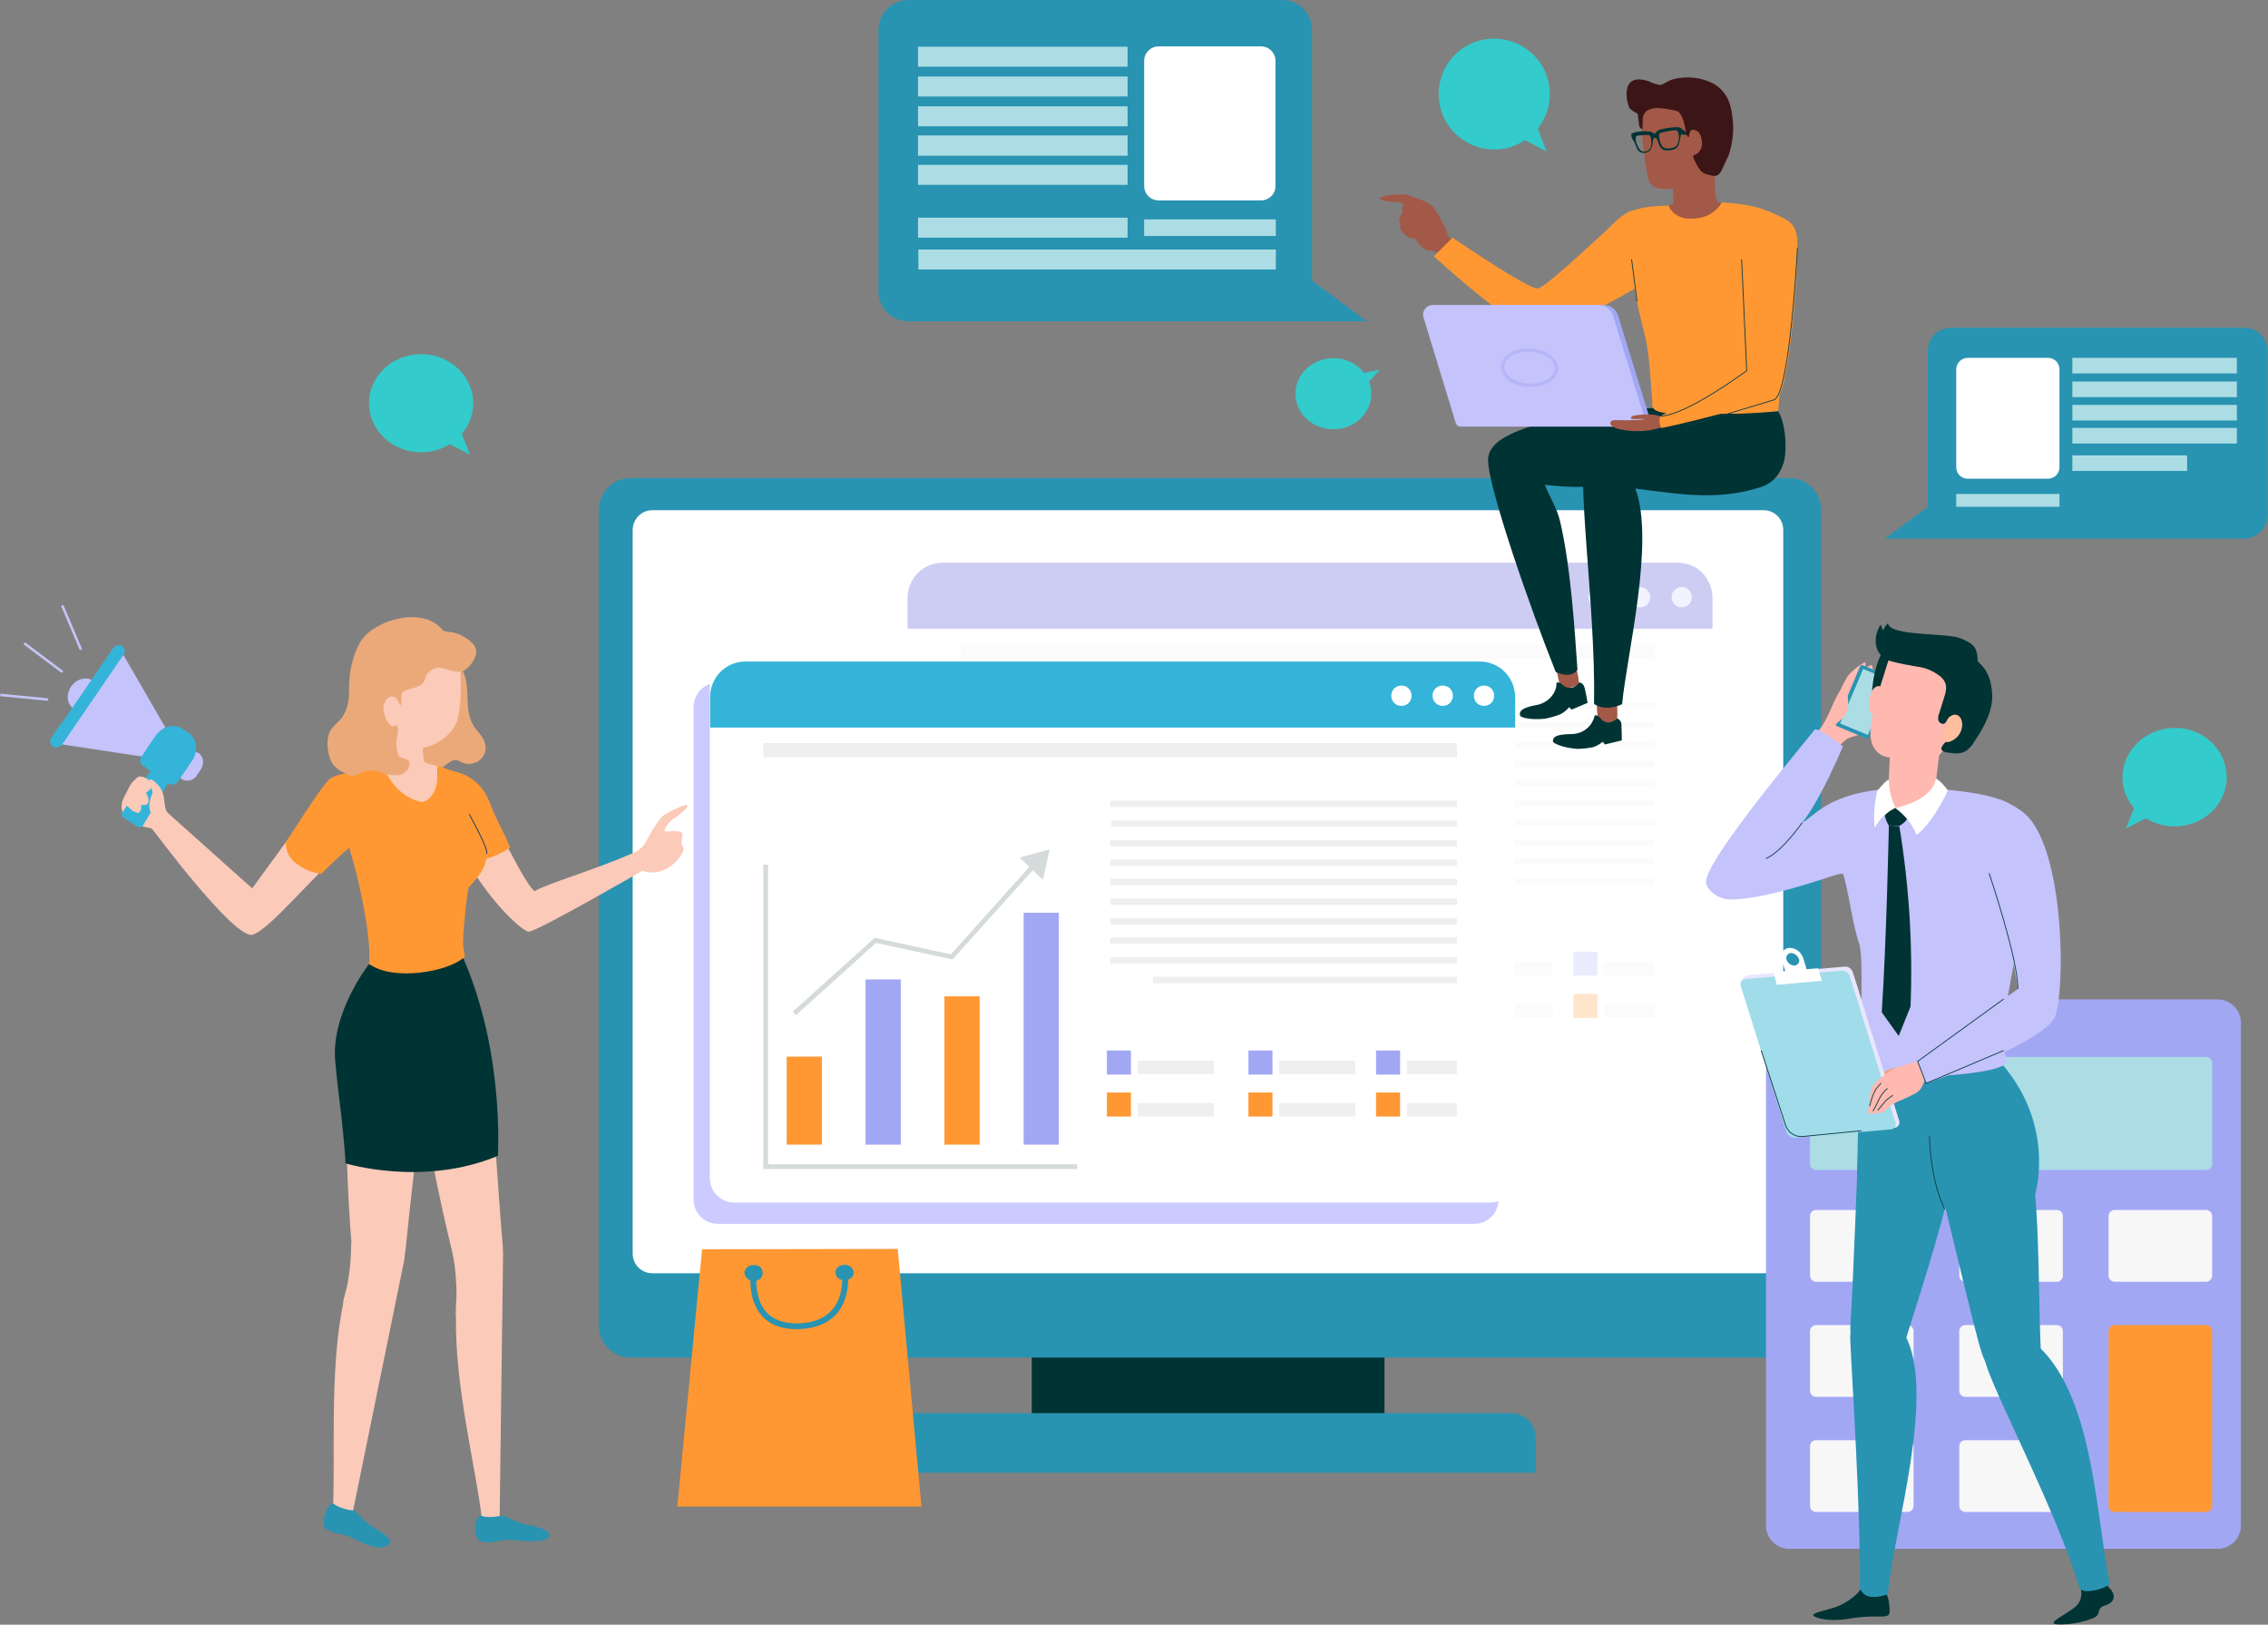 <?xml version="1.0" encoding="UTF-8"?>
<!-- Generator: Adobe Illustrator 27.5.0, SVG Export Plug-In . SVG Version: 6.00 Build 0)  -->
<svg xmlns:v="https://vecta.io/nano" xmlns="http://www.w3.org/2000/svg" xmlns:xlink="http://www.w3.org/1999/xlink" version="1.1" id="Layer_1" x="0px" y="0px" viewBox="0 0 670 479.9" style="enable-background:new 0 0 670 479.9;" xml:space="preserve">
<rect x="0" y="0" width="670" height="479.9" fill="#808080" stroke="none"/>
<style type="text/css">
	.st0{fill:#003333;}
	.st1{fill:#2993B2;}
	.st2{fill:#FFFFFF;}
	.st3{opacity:0.35;fill:#FFFFFF;enable-background:new    ;}
	.st4{opacity:0.25;}
	.st5{fill:#FF9833;}
	.st6{fill:#B1AFFD;}
	.st7{opacity:0.04;enable-background:new    ;}
	.st8{opacity:0.16;enable-background:new    ;}
	.st9{fill:#D5DBDA;}
	.st10{fill:#EFEFEF;}
	.st11{fill:#3939D3;}
	.st12{fill:#CFCFFF;}
	.st13{fill:#CBCBFF;enable-background:new    ;}
	.st14{fill:#A2A7F4;}
	.st15{fill:#34B4D9;}
	.st16{fill:#ACDDE5;}
	.st17{fill:#F7F7F7;}
	.st18{fill:#EBA979;}
	.st19{fill:#FBCAB9;}
	.st20{fill:#C4C3FC;}
	.st21{fill:none;stroke:#C4C4F7;stroke-width:0.75;stroke-linecap:round;stroke-linejoin:round;}
	.st22{fill:#A35947;}
	.st23{opacity:0.45;fill:none;stroke:#A4A4F7;stroke-miterlimit:10;enable-background:new    ;}
	.st24{fill:#3C1617;}
	.st25{fill:#FFB9B0;}
	.st26{fill:#F2A181;}
	.st27{fill:#E9E6FF;}
	.st28{fill:#A0DCEA;}
	.st29{fill:none;stroke:#113D47;stroke-width:0.25;stroke-miterlimit:10;}
	.st30{fill:#FFBE9D;}
	.st31{fill:#33CBCB;}
	.st32{fill:#33CBCB;enable-background:new    ;}
	.st33{fill:none;stroke:#14365B;stroke-width:0.25;stroke-miterlimit:10;}
</style>
<path class="st0" d="M304.8,391.8H409v28H304.8V391.8z"></path>
<path class="st1" d="M186.3,141.2h342.3c5.2,0,9.4,4.2,9.4,9.4v241  c0,5.2-4.2,9.4-9.4,9.4H186.3c-5.2,0-9.4-4.2-9.4-9.4v-241  C176.9,145.4,181.1,141.2,186.3,141.2z"></path>
<path class="st2" d="M192.7,150.7H521c3.2,0,5.8,2.6,5.8,5.8v213.8  c0,3.2-2.6,5.8-5.8,5.8H192.7c-3.2,0-5.8-2.6-5.8-5.8  V156.4C187,153.3,189.5,150.7,192.7,150.7z"></path>
<path class="st1" d="M267.3,417.4h179.1c4,0,7.3,3.3,7.3,7.3v10.3H260v-10.3  C260,420.7,263.3,417.4,267.3,417.4L267.3,417.4z"></path>
<path class="st3" d="M275.3,166.2h223.4c4,0,7.2,3.2,7.2,7.2v145.5  c0,4-3.2,7.2-7.2,7.2H275.3c-4,0-7.2-3.2-7.2-7.2v-145.5  C268.1,169.5,271.3,166.2,275.3,166.2z"></path>
<g class="st4">
	<path class="st5" d="M290.7,283h10.4v26h-10.4V283z"></path>
	<path class="st6" d="M314,260.2h10.4V309H314V260.2z"></path>
	<path class="st5" d="M337.4,265.2h10.4V309h-10.4V265.2z"></path>
	<path class="st6" d="M360.7,240.5h10.4V309h-10.4V240.5z"></path>
	<path class="st7" d="M314,260.2h4.8V309H314V260.2z M290.7,283H295.5v26h-4.8V283z"></path>
	<path class="st8" d="M360.7,240.5H365.5V309h-4.8V240.5z"></path>
	<path class="st7" d="M337.4,265.2h4.8V309h-4.8V265.2z"></path>
	<g>
		<path class="st9" d="M376.6,316.1h-92.7v-98.7h1.4v97.3h91.3v1.4H376.6z     M293.4,270.8L292.5,269.7l24.2-21.8l22.5,4.9L363.5,225.7l1.1,0.9    l-24.9,27.7l-22.6-4.9L293.4,270.8z"></path>
		<path class="st9" d="M366.4,230.7L359.5,224.1l8.9-2.4L366.4,230.7z"></path>
	</g>
	<path class="st6" d="M385.3,281.1h7.1v7.1h-7.1V281.1z"></path>
	<path class="st5" d="M385.3,293.6h7.1v7.1h-7.1V293.6z"></path>
	<path class="st10" d="M394.4,296.7H417v4h-22.5v-4H394.4z M394.4,284.2H417v4h-22.5v-4H394.4z   "></path>
	<path class="st6" d="M427.2,281.1h7.1v7.1h-7.1V281.1z"></path>
	<path class="st5" d="M427.2,293.6h7.1v7.1h-7.1V293.6z"></path>
	<path class="st10" d="M436.2,296.7h22.5v4h-22.5V296.7z M436.2,284.2h22.5v4h-22.5V284.2z"></path>
	<path class="st6" d="M464.8,281.1h7.1v7.1h-7.1V281.1z"></path>
	<path class="st5" d="M464.8,293.6h7.1v7.1h-7.1V293.6z"></path>
	<g>
		<path class="st10" d="M473.9,296.7h14.8v4h-14.8V296.7z M473.9,284.2h14.8v4    h-14.8V284.2z M386.7,213.2h102.1v1.9H386.7V213.2z M283.9,190.4    h204.9v4.2H283.9V190.4z"></path>
		<g>
			<path id="B" class="st10" d="M386.4,219h102.4v1.9H386.4V219z"></path>
		</g>
		<g>
			<path id="B_1_" class="st10" d="M386.4,207.4h102.4v1.9H386.4V207.4z"></path>
		</g>
		<g>
			<path id="B_2_" class="st10" d="M386.4,224.7h102.4v1.9H386.4V224.7z"></path>
		</g>
		<path class="st10" d="M386.4,230.5h102.4v1.9H386.4V230.5z"></path>
		<g>
			<path id="B_3_" class="st10" d="M386.4,236.3h102.4v1.9H386.4V236.3z"></path>
		</g>
		<g>
			<path id="B_4_" class="st10" d="M386.4,242h102.4v1.9H386.4V242z"></path>
		</g>
		<g>
			<path id="B_5_" class="st10" d="M386.4,247.8h102.4v1.9H386.4V247.8z"></path>
		</g>
		<g>
			<path id="B_6_" class="st10" d="M386.4,253.6h102.4V255.5H386.4V253.6z"></path>
		</g>
		<path class="st10" d="M398.9,259.4h89.8v1.9h-89.8v-1.9H398.9z"></path>
	</g>
	<path class="st11" d="M495.5,166.2h-217c-5.8,0-10.4,4.7-10.4,10.4v9.1h237.8   v-9.1c0-2.8-1.1-5.4-3-7.4S498.2,166.2,495.5,166.2L495.5,166.2z"></path>
	<g>
		<path class="st12" d="M475.3,176.4c0,1.7-1.3,3-3,3s-3-1.3-3-3s1.3-3,3-3    S475.3,174.7,475.3,176.4z"></path>
		<circle class="st12" cx="484.5" cy="176.4" r="3"></circle>
		<circle class="st12" cx="496.8" cy="176.4" r="3"></circle>
	</g>
</g>
<path class="st13" d="M212.1,201.6H435.5c4,0,7.2,3.2,7.2,7.2v145.5  c0,4-3.2,7.2-7.2,7.2H212.1c-4,0-7.2-3.2-7.2-7.2V208.8  C204.9,204.8,208.2,201.6,212.1,201.6z"></path>
<path class="st2" d="M216.9,195.4h223.4c4,0,7.2,3.2,7.2,7.2V348  c0,4-3.2,7.2-7.2,7.2H216.9c-4,0-7.2-3.2-7.2-7.2V202.5  C209.8,198.6,213,195.4,216.9,195.4z"></path>
<path class="st5" d="M232.4,312.1h10.4v26h-10.4V312.1z"></path>
<path class="st14" d="M255.7,289.3h10.4v48.8h-10.4v-48.8H255.7z"></path>
<path class="st5" d="M279,294.3h10.4v43.8H279V294.3z"></path>
<path class="st14" d="M302.4,269.6h10.4v68.5h-10.4V269.6z"></path>
<g>
	<path class="st9" d="M318.2,345.3h-92.7v-89.9h1.4v88.5h91.3V345.3z    M235.1,299.9l-0.9-1.1L258.4,277l22.5,4.9l24.3-27.1l1.1,0.9   l-24.9,27.7L258.8,278.5L235.1,299.9z"></path>
	<path class="st9" d="M308.1,259.9l-6.9-6.6l8.9-2.4L308.1,259.9z"></path>
</g>
<path class="st14" d="M327,310.3h7.1v7.1H327V310.3z"></path>
<path class="st5" d="M327,322.7h7.1v7.1H327V322.7z"></path>
<path class="st10" d="M336.1,325.8h22.5v4h-22.5V325.8z M336.1,313.3h22.5v4h-22.5V313.3z"></path>
<path class="st14" d="M368.8,310.3h7.1v7.1h-7.1V310.3z"></path>
<path class="st5" d="M368.8,322.7h7.1v7.1h-7.1V322.7z"></path>
<path class="st10" d="M377.9,325.8h22.5v4h-22.5V325.8z M377.9,313.3h22.5v4h-22.5V313.3z"></path>
<path class="st14" d="M406.5,310.3h7.1v7.1H406.5V310.3z"></path>
<path class="st5" d="M406.5,322.7h7.1v7.1H406.5V322.7z"></path>
<g>
	<path class="st10" d="M415.6,325.8h14.8v4h-14.8V325.8z M415.6,313.3h14.8v4   h-14.8V313.3z M328.3,242.3h102.1v1.9H328.3V242.3z M225.5,219.5h204.9   v4.2H225.5V219.5z"></path>
	<g>
		<path id="C" class="st10" d="M328,248.1h102.4V250H328V248.1z"></path>
	</g>
	<g>
		<path id="C_1_" class="st10" d="M328,236.5h102.4v1.9H328V236.5z"></path>
	</g>
	<g>
		<path id="C_2_" class="st10" d="M328,253.9h102.4v1.9H328V253.9z"></path>
	</g>
	<path class="st10" d="M328,259.6h102.4V261.5H328V259.6z"></path>
	<g>
		<path id="C_3_" class="st10" d="M328,265.4h102.4v1.9H328V265.4z"></path>
	</g>
	<g>
		<path id="C_4_" class="st10" d="M328,271.2h102.4v1.9H328V271.2z"></path>
	</g>
	<g>
		<path id="C_5_" class="st10" d="M328,276.9h102.4v1.9H328V276.9z"></path>
	</g>
	<g>
		<path id="C_6_" class="st10" d="M328,282.7h102.4v1.9H328V282.7z"></path>
	</g>
	<path class="st10" d="M340.6,288.5h89.8v1.9h-89.8V288.5H340.6z"></path>
</g>
<path class="st15" d="M437.1,195.4H220.2c-5.8,0-10.4,4.7-10.4,10.4v9.1  h237.8v-9.1C447.5,200,442.9,195.4,437.1,195.4L437.1,195.4z"></path>
<path class="st2" d="M417,205.5c0,1.7-1.3,3-3,3s-3-1.3-3-3s1.3-3,3-3S417,203.8,417,205.5z   M429.2,205.5c0,1.7-1.3,3-3,3s-3-1.3-3-3s1.3-3,3-3S429.2,203.8,429.2,205.5z   M441.4,205.5c0,1.7-1.3,3-3,3s-3-1.3-3-3s1.3-3,3-3S441.4,203.8,441.4,205.5z"></path>
<path class="st14" d="M528.6,295.2h126.5c3.8,0,6.9,3.1,6.9,6.9v148.5  c0,3.8-3.1,6.9-6.9,6.9h-126.5c-3.8,0-6.9-3.1-6.9-6.9v-148.5  C521.7,298.3,524.8,295.2,528.6,295.2z"></path>
<path class="st16" d="M536.5,312.2h115.2c1,0,1.8,0.8,1.8,1.8v29.8  c0,1-0.8,1.8-1.8,1.8H536.5c-1,0-1.8-0.8-1.8-1.8V314  C534.7,313,535.5,312.2,536.5,312.2z"></path>
<g>
	<path class="st17" d="M536.5,357.4h27c1,0,1.8,0.8,1.8,1.8v17.6   c0,1-0.8,1.8-1.8,1.8h-27c-1,0-1.8-0.8-1.8-1.8v-17.6   C534.7,358.2,535.5,357.4,536.5,357.4z"></path>
	<path class="st17" d="M580.6,357.4h27c1,0,1.8,0.8,1.8,1.8v17.6   c0,1-0.8,1.8-1.8,1.8h-27c-1,0-1.8-0.8-1.8-1.8v-17.6   C578.8,358.2,579.6,357.4,580.6,357.4z"></path>
	<path class="st17" d="M624.7,357.4h27c1,0,1.8,0.8,1.8,1.8v17.6   c0,1-0.8,1.8-1.8,1.8h-27c-1,0-1.8-0.8-1.8-1.8v-17.6   C622.9,358.2,623.7,357.4,624.7,357.4z"></path>
	<path class="st17" d="M536.5,391.4h27c1,0,1.8,0.8,1.8,1.8v17.6   c0,1-0.8,1.8-1.8,1.8h-27c-1,0-1.8-0.8-1.8-1.8v-17.6   C534.7,392.2,535.5,391.4,536.5,391.4z"></path>
	<path class="st17" d="M580.6,391.4h27c1,0,1.8,0.8,1.8,1.8v17.6   c0,1-0.8,1.8-1.8,1.8h-27c-1,0-1.8-0.8-1.8-1.8v-17.6   C578.8,392.2,579.6,391.4,580.6,391.4z"></path>
	<path class="st17" d="M536.5,425.4h27c1,0,1.8,0.8,1.8,1.8v17.6   c0,1-0.8,1.8-1.8,1.8h-27c-1,0-1.8-0.8-1.8-1.8v-17.6   C534.7,426.2,535.5,425.4,536.5,425.4z"></path>
	<path class="st17" d="M580.6,425.4h27c1,0,1.8,0.8,1.8,1.8v17.6   c0,1-0.8,1.8-1.8,1.8h-27c-1,0-1.8-0.8-1.8-1.8v-17.6   C578.8,426.2,579.6,425.4,580.6,425.4z"></path>
</g>
<g>
	<path class="st5" d="M624.7,391.4h27c1,0,1.8,0.8,1.8,1.8v51.6   c0,1-0.8,1.8-1.8,1.8h-27c-1,0-1.8-0.8-1.8-1.8v-51.6   C622.9,392.2,623.7,391.4,624.7,391.4z"></path>
	<path class="st5" d="M207.4,369l-7.3,76h72.1l-7-76.1L207.4,369z"></path>
</g>
<path class="st1" d="M219.9,376L219.9,376c0.1-1.4,1.3-2.4,2.7-2.3l0,0  c1.3-0.2,2.5,0.6,2.7,1.9s-0.6,2.5-1.9,2.7c-0.3,0-0.5,0-0.8,0l0,0  C221.3,378.4,220.1,377.4,219.9,376L219.9,376z"></path>
<path class="st1" d="M222.6,374.6c-0.8-0.2-1.6,0.3-1.8,1.1  C220.6,376.5,221.1,377.3,221.9,377.5c0.2,0.1,0.5,0.1,0.7,0l0,0  c0.8,0.2,1.6-0.3,1.8-1.1c0.2-0.8-0.3-1.6-1.1-1.8  C223.1,374.5,222.9,374.5,222.6,374.6z"></path>
<path class="st1" d="M220.4,376L220.4,376z"></path>
<path class="st1" d="M246.8,375.9L246.8,375.9c0-0.6,0.2-1.1,0.6-1.5  c0.6-0.5,1.3-0.8,2.1-0.8l0,0c1.4-0.1,2.6,0.9,2.7,2.3  c0,0.6-0.3,1.3-0.8,1.6c-0.5,0.4-1.2,0.7-1.9,0.6l0,0  C248.1,378.3,246.9,377.3,246.8,375.9L246.8,375.9z"></path>
<path class="st1" d="M249.5,374.5c-0.5,0-1.1,0.2-1.4,0.6  c-0.2,0.2-0.4,0.5-0.4,0.9l0,0c0.1,0.9,0.9,1.5,1.8,1.4l0,0  c0.5,0,0.9-0.2,1.3-0.4c0.3-0.2,0.5-0.6,0.5-1  C251.2,375,250.4,374.4,249.5,374.5L249.5,374.5z"></path>
<path class="st1" d="M235.3,392.6h0.8c4.9-0.2,8.7-1.8,11.2-4.7  C251.4,383,250.5,376.1,250.4,375.8c-0.1-0.5-0.5-0.8-1-0.7  c-0.5,0.1-0.8,0.5-0.7,1c0,0.1,0.9,6.4-2.8,10.7  c-2.2,2.6-5.5,3.9-9.9,4.1c-4.3,0.1-7.5-1-9.6-3.3  c-3.8-4.3-2.9-11.3-2.9-11.4c0.1-0.5-0.3-0.9-0.7-1  s-0.9,0.3-1,0.7c0,0.3-1.1,7.9,3.3,12.8  C227.4,391.3,230.9,392.6,235.3,392.6L235.3,392.6z"></path>
<path class="st18" d="M136.5,197.8c2.8,4.8,0.4,11.4,3.2,16.2  c1.1,1.9,3,3.4,3.6,5.6C144,222.2,142.4,224.9,139.7,225.5  c-1.2,0.3-2.4,0.1-3.5-0.4c-0.3-0.2-0.7-0.4-1.1-0.5  c-1.4-0.4-2.6,0.8-3.8,1.6c-1.5,1.1-3.3,1.4-5.1,0.9  c-2.2-0.7-3.5-2.9-4.2-5.1c-2-6-0.6-12.7,1.3-18.8  c0.9-3,2.3-6.4,5.3-7.5"></path>
<path class="st19" d="M201.3,249c0,0.7,1.1,1.2,0.4,2.7  c-1.5,3.1-6.2,7.5-11.9,5.5c-0.2,0.1-31.2,18-33.6,18  s-18.6-15.4-23.9-34.4c-1.3-4.5-0.8-9.9,3.5-12.2  c2.6,0.9,4.7,2.7,5.8,5.2c3.5,6.6,14,28.6,16.4,29.4  c2.9-1.9,17.1-6.1,28.5-11c2.6-1.1,3.5-2.1,4.4-3.7  c0.9-1.7,3-5.6,4.8-7.4c0.6-0.6,7.4-4.3,7.4-3.1  c0,0.7-2,2.5-4.6,4.2c-1,0.8-1.8,1.8-2.2,3.1  c-0.4,0.9,4.9-0.7,5.3,1.1C201.7,246.6,201.3,248.7,201.3,249  L201.3,249z"></path>
<path class="st5" d="M134.6,228c4,0.9,7.4,3.5,9.2,7.2  c0.5,0.9,0.9,1.9,1.3,2.9c1.6,4.2,3.9,8,5.6,12.2  c-2.3,1.8-5,2.7-7.3,3.5c-2.2,0.8-4.5,1.1-6.8,0.9  c-0.4,0-0.8-0.1-1.1-0.2c-0.5-0.3-0.9-0.6-1.2-1  c-0.7-0.8-1.4-1.6-2.1-2.5c-0.6-0.7-1.1-1.5-1.4-2.4  c-0.2-1.2-0.1-2.5,0.3-3.7"></path>
<g>
	<path class="st19" d="M124.9,219.3c0,0-0.1,5.5,0.7,5.9   c1.2,0.5,2.4,0.8,3.6,1.1l0.1,11.5L114,235.5l-10.5-5.8   c0,0,10.9-3.6,11-4.7s-0.6-7.2-0.6-7.2 M101.4,385L101.4,385   c-4.2,19.8-2.2,47.1-3.1,62C98.5,447.1,104,447.7,104,447.7   l15.3-74.9c0.2-0.8,0.3-1.5,0.3-2.3c0.6-9.1-7.6-9.5-12.2-2   c-0.8,1.3-1.5,2.6-2.1,4c-0.3,0.6-0.5,1.2-0.8,1.8l0,0   c-0.8,2.1-1.5,4.2-2,6.3l-0.1,0.2c-0.2,0.6-0.3,1.3-0.5,1.9   v0.1C101.7,383.7,101.6,384.3,101.4,385L101.4,385z"></path>
	<path class="st19" d="M125.9,313.9c-0.2,1.6-1,9.4-2.1,18.6l-2.6,23.4   l-1.2,11.3c-0.1,1.1-0.2,2.2-0.5,3.3l0,0c-2,9-8.2,9.6-12,7.5   c-0.5-0.3-1-0.6-1.4-1c-0.8-0.7-1.4-1.6-1.6-2.7l0,0   c-0.2-1.9-0.5-4.4-0.7-7.4l0,0l0,0v-0.1   c-0.5-5.9-0.9-13.4-1.2-20.8l-0.7-22.7c0-0.3,0-0.5,0-0.8   c-0.1-15.1,13.8-24.7,22.4-20.1c0.1,0,0.2,0.1,0.3,0.2   c0.1,0.1,0.2,0.1,0.3,0.2c1,0.7,1.3,2.9,1.3,5.5   C126.2,310.2,126,312.2,125.9,313.9L125.9,313.9z"></path>
	<path class="st19" d="M104.8,370.8l-1.1-4l0,0c0.1,4.6-0.4,9.3-1.3,13.8   l-0.1,0.2c-0.2,0.6-0.3,1.3-0.5,1.9v0.1   c-0.2,0.7-0.4,1.3-0.4,2l0,0c0,1.8,3.8-6.2,4.7-8   c0.1-0.2,0.2-0.4,0.2-0.4l-1-4.1L104.8,370.8z M134.7,388.8   L134.7,388.8c-0.4,20.8,6,45.2,7.7,60.2   c0.2,0,5.2-0.7,5.2-0.7l1-76.1c0-0.8,0-1.6-0.1-2.4   c-1-9.1-8.5-7.6-11.3,1c-0.5,1.5-0.9,3-1.2,4.5   c-0.1,0.7-0.2,1.3-0.4,2l0,0c-0.4,2.3-0.6,4.5-0.8,6.8v0.2   c-0.1,0.7-0.1,1.4-0.1,2V386.5   C134.7,387.4,134.7,388.1,134.7,388.8L134.7,388.8z"></path>
	<path class="st19" d="M139,380.3c-0.5-0.1-1-0.4-1.5-0.6   c-0.9-0.5-1.6-1.3-1.9-2.2l0,0l-1.9-7.2l0,0v-0.1   c-1.4-5.7-3.1-13.1-4.6-20.4l-4.5-22.4   c-0.1-0.3-0.8-3.8-0.9-4.1c-2.7-15.2,9.2-25,17.8-22.1   l0.3,0.1C143.5,302,144,308.1,144.4,312.2s3.3,46.7,4,54.3   c0.1,1.1,0.2,2.3,0.2,3.4C148.3,379.4,142.8,381.5,139,380.3   L139,380.3z"></path>
	<path class="st19" d="M135.3,373.8l-1.6-3.7l0,0c0.9,4.6,1.2,9.3,1.2,14   v0.2l-0.1,2V386.5c-0.1,0.7-0.1,1.4-0.1,2.1l0,0   c0.3,1.8,2.4-7.1,2.8-9.1l0.1-0.4l-1.6-3.9L135.3,373.8z   "></path>
</g>
<path class="st0" d="M109,284.8c0,0-11.1,14.1-10,28.3  c0.5,5.9,1.2,11.1,1.9,17.1C101,331.1,102.3,343.5,102,343.6  c0,0,22.9,7.1,45.1-2.2c0-1.5,1.8-30.6-10.2-58.3  C127.6,284.3,118.3,284.9,109,284.8L109,284.8z"></path>
<path class="st5" d="M143.8,252.2c-0.1,4-2.2,6.5-5.3,9.9  c-0.4,0.6-1.4,9.6-1.7,15.6c-0.2,3.1,1.2,5.1,0,5.3  c-4.4,3.9-20.5,7-27.8,1.7c0.8-6.5-2.2-20.9-4.1-28.2  c-0.3-1.1-0.6-2.1-0.8-2.8c-1.8-5.6-5.2-23.4-2.7-24.1  c0.5-0.2,1.2-0.4,2.1-0.6c3.8-1.2,9.5-3.1,9.5-3.1  s3.3,9.8,12,11c4.7-1.9,4.3-7.9,4.3-10.7  c1.5,0.4,2.2,0.9,7,2.3c1.3,1.9,0.2,6,2.4,12  C139.1,242,143.9,247.3,143.8,252.2L143.8,252.2z"></path>
<path class="st19" d="M135.9,196.7c0,0,0.9,10.7-0.9,16.3  c-1.4,4.2-6.9,8-11.5,8c-12.8,0-15.1-17.4-15-18.2  s18.8-8.1,18.8-8.1L135.9,196.7z"></path>
<path class="st1" d="M160.3,455c-4.5,0.8-9.4-0.5-11.4-0.1  c-1.6,0.3-5.9,1.4-7.5-0.1s-1.3-6.4,0.5-7.1  c0.4,0.1,0.8,0.2,1.2,0.3c1.8,0.2,3.6,0.1,5.4-0.4  c3.5,1.4,3.6,2,7.5,2.8c1.7,0.3,3.4,0.8,5,1.5  C162.7,452.7,162.8,454.6,160.3,455L160.3,455z M111.2,457  c-4.6-0.8-7.4-3.3-9.4-3.6c-1.6-0.3-5.8-1.1-6.2-2.8  c-0.3-1.3,0.9-6.5,2.9-6.5c0.3,0.3,0.7,0.5,1,0.7  c1.6,0.8,3.4,1.3,5.2,1.4c2.8,2.5,2.7,3.1,6.1,5.2  c1.5,0.9,2.9,1.9,4.2,3.1C116.3,455.8,113.7,457.5,111.2,457z"></path>
<path class="st19" d="M44.8,244.6l4.2-5l25.5,22.8l15.9-21.8  c3.8-5.7,7.2-10.6,12.7-11.5c1.3,0.8-0.4,21.2-1.1,21.7  c-7.7,5.8-22.7,24.4-27.5,25.3C69,277.3,44.8,244.6,44.8,244.6  L44.8,244.6z"></path>
<path class="st5" d="M104.9,228.2c0,0-5.2,0.1-7.5,1.9s-13,18.8-13,18.8  c0,2.3,1,4.5,2.8,5.9c2.2,1.8,4.9,3,7.7,3.3  c0,0,5.4-5.4,8.4-7.8c1.9-1.5,2.1,2.2,2.1,2.2l9.5-9.3  L104.9,228.2z"></path>
<path class="st18" d="M101.8,228.4l-0.8-0.5c-1.5-0.7-2.7-1.9-3.4-3.5  C96.7,222,96.3,218.3,97.5,216c0.8-1.6,2.4-2.6,3.5-4  c1.4-2.1,2.1-4.5,2.1-7s0.1-4.9,0.5-7.4  C104.5,193.5,105.7,189.5,108.8,186.9c5.1-4.3,15.3-6.8,20.8-2  c1,0.9,1.2,1.6,2.6,1.7c1.6,0.1,3.2,0.5,4.7,1.4  c1.8,1.1,4,2.5,3.8,4.9C140.2,195,139,196.8,137.2,198  c-0.6,0.3-1.3,0.5-2,0.4c-2.2,0-4-1.4-6.1-1.1  c-1,0.1-2,0.7-2.7,1.5c-0.8,0.9-0.7,2.3-1.6,3.1  c-1.4,1.4-3.7,1.3-5.3,2.2c-0.3,0.1-0.5,0.3-0.7,0.6  c-0.1,0.3-0.2,0.6-0.2,0.9L118.5,208.3  c-0.8-0.4-0.9-1.6-1.6-2.2c-0.7-0.5-1.8-0.5-2.4,0.2  c-0.6,0.6-1,1.4-1.2,2.3c-0.1,1.1,0.1,2.2,0.5,3.2  c0.6,1.8,2.1,3.5,3.4,2.3c0.9,1.3-0.1,3.6-0.1,5.1  c0,1.2,0,3.6,1.1,4.4c1,0.7,2.7,0.2,2.7,2.1  C121,227.4,119.2,228.8,117.5,229c-1.7,0.1-3.4-0.2-5-0.9  c-1.6-0.6-3.4-0.7-5.1-0.2c-0.9,0.5-1.8,0.9-2.8,1.3  C103.6,229.2,102.6,228.9,101.8,228.4L101.8,228.4z"></path>
<path class="st19" d="M55.4,245.4c0,0-6-4.8-6.4-6.1s-0.5-2.7-1-4  c-0.8-1.9-2.3-3.4-4.2-4.1c-1.5-0.6-0.8-1.1-2.4-0.8  c-2.4,0.5-3.6,2.9-4.6,4.7c-4.1,7.9,7.2,9.4,7.6,9.5  c0.8,0,5,4.8,5,4.8"></path>
<path class="st15" d="M36.5,241.5l4.1,2.7c0.3,0.2,0.6,0.2,0.9,0.2  s0.6-0.3,0.7-0.5l9-15.1l-5.4-3L36.1,240C35.8,240.5,35.9,241.2,36.5,241.5  C36.4,241.5,36.4,241.5,36.5,241.5L36.5,241.5z"></path>
<g>
	<path class="st20" d="M21.8,209.4l1.4,1l5.7-8.3l-1.4-1   c-2-1.4-4.9-0.6-6.5,1.7l0,0C19.4,205.1,19.8,208.1,21.8,209.4   L21.8,209.4z"></path>
	<path class="st20" d="M16.5,219.6l26.3,4l6-8.8l-13.3-23L16.5,219.6z M53.7,230   L53.7,230c1.6,0.9,3.6,0.4,4.5-1.2l1.1-1.6   c1.1-1.4,0.9-3.5-0.5-4.7l0,0c-1.6-0.9-3.6-0.4-4.5,1.2   l-1.1,1.6C52,226.8,52.2,228.8,53.7,230z"></path>
	<path class="st20" d="M54.2,223.8l-1.1,1.6c-1.1,1.3-1,3.2,0.2,4.4   c0.5,0.5,1.3,0.8,2,0.8c1.2,0,2.3-0.6,2.9-1.7l1.1-1.6   c0.1-0.1,0.2-0.2,0.2-0.4c-0.6,0.9-1.7,1.4-2.8,1.4   s-2.1-0.7-2.5-1.7S53.8,224.4,54.4,223.5   C54.4,223.5,54.3,223.6,54.2,223.8L54.2,223.8z"></path>
</g>
<g>
	<path class="st15" d="M15.7,220.5L15.7,220.5c0.9,0.5,2.1,0.2,2.7-0.7L36.4,193.5   c0.7-0.8,0.5-2.1-0.3-2.7l0,0c-0.9-0.5-2.1-0.2-2.7,0.7   l-18,26.3C14.7,218.6,14.9,219.8,15.7,220.5L15.7,220.5z"></path>
	<path class="st15" d="M36.5,191.2l-15,21.9c-0.6,0.9-1.7,1.2-2.7,0.7   c-0.2-0.1-0.3-0.3-0.5-0.5l-3,4.4c-0.7,0.7-0.6,1.9,0.1,2.6   c0.7,0.7,1.9,0.6,2.6-0.1c0.1-0.1,0.2-0.3,0.3-0.4   l18-26.3C36.9,192.8,36.9,192,36.5,191.2L36.5,191.2z M45.2,228.2   l1.7,1.2C49.4,231.1,53,230.2,55,227.3l1.7-2.5c2-2.9,1.5-6.6-1-8.3   L54,215.3c-2.5-1.7-6.1-0.8-8.1,2.1l-1.7,2.5   C42.2,222.8,42.7,226.5,45.2,228.2L45.2,228.2z"></path>
	<path class="st15" d="M44.3,219.8l-2.5,3.7c-0.6,0.8-0.5,2,0.3,2.6L50,231.5   c0.9,0.5,2,0.2,2.6-0.7l2.5-3.7c-0.5,0.9-1.7,1.2-2.6,0.7   l-7.9-5.4C43.8,221.8,43.7,220.6,44.3,219.8L44.3,219.8z"></path>
</g>
<g>
	<path class="st19" d="M37.3,237.8c-0.4-2.2,0.2-4.4,1.4-6.2   C39.1,231,39.6,230.5,40.2,230c0.2-0.3,0.5-0.5,0.9-0.6   c0.7-0.1,1.4,0.1,1.9,0.4c0.7,0.3,1.2,0.9,1.6,1.6   c0.3,1-0.2,2.1-1.2,2.5c-0.1,0-0.2,0.1-0.2,0.2   c0,0.1,0.1,0.3,0.1,0.5c0.4,0.6,0.6,1.3,0.6,2.1   c-0.1,0.7-0.7,1.1-1.3,1.1H42.5c-0.3,0-0.7-0.2-0.8,0.1   c0,0.1,0,0.2,0,0.3c0.1,0.6-0.1,1.2-0.5,1.7   c-0.1,0.1-0.2,0.2-0.4,0.2c-0.1,0-0.3,0-0.4-0.1   c-0.5-0.1-1-0.4-1.4-0.6"></path>
	<path class="st19" d="M49,239.6C48.8,238.5,48.6,237.5,48.5,236.4   c-0.1-2.5-1.4-4.7-3.5-6c-0.2-0.1-0.4-0.2-0.6-0.2   c-0.3,0.1-0.4,0.3-0.5,0.5c0,0.3,0,0.5,0.1,0.7   c0.2,0.8,1.3,2.2,1,3c-0.6,1.2-0.8,2.4-0.9,3.7   c0,1.1,0.6,3,1.9,3.2"></path>
</g>
<path class="st21" d="M18.5,179.1l5.3,12.5 M7.4,190.2l10.8,8.1 M0.4,205.3  l13.5,1.3"></path>
<path class="st22" d="M432.6,74c0,0-4.8-3.4-5-4.9s-3.5-7.3-4.6-8.4  s-6.8-3.1-8-3.3s-8.2,0.4-7.3,1.4s5.4,0.6,6.2,1.1  l0.9,0.5c0,0-0.9,1.2-0.5,1.9s-1.5,1.8-0.8,3  s-0.3,1.1,0.3,2.4c1,2.1,3.6,3.2,4.3,2.7  c0.5,1.2,2.5,3.8,4.4,3.6s6.4,4.1,6.4,4.1 M506.5,49.7  C506.7,53,506.4,58.6,507.4,59.5s3.9,0.7,3.9,0.7S500.5,73.8,499.6,73  s-13.7-11.1-10.8-11.6S494.5,61,494.4,59.5l-0.2-4.4"></path>
<path class="st5" d="M518.7,122.3c0,0-21,2.4-25.8,2.5s-4.6-2.4-4.6-2.4  c-0.2-5.3-1.1-17.8-2.1-22.1L484,91.1  c-1.8-8.4-1.7-10-3.6-20.3l12.5-10.1c0,0,1.3,3.9,6.5,3.9  c7,0.1,9.2-4.8,9.2-4.8l17.1,11.3l1.6,27.6l-2,22.7"></path>
<path class="st22" d="M506.7,46.8c-0.4,1.6-0.9,3.3-1.5,4.8  C504.1,54.5,502.5,55.5,499.4,55.6l-6.4,0.2c-1.6,0-3.7,0.1-5-1.1  S486.7,51.6,486.4,50c-0.4-2-0.7-4.1-0.9-6.1  c-0.5-4-0.6-8-0.6-12.1c0-0.6,0-1.1,0.1-1.7  c0-0.2,0.1-0.4,0.3-0.6c0.2-0.2,0.5-0.3,0.8-0.3  c4-0.6,8.1-0.9,12.1-0.8c2.9,0.1,5.9,0.4,8.2,2.2  c2.3,1.8,3.4,4.6,4.3,7.4c0.2,0.4,0.3,1-0.1,1.3"></path>
<path class="st22" d="M459.7,197.1C460,199,460.4,200.9,460.9,202.7  c0.6,1.4,5.2,0.1,5.5-0.8s-1.5-7.7-1.5-7.7"></path>
<path class="st0" d="M468.1,203.1c0.4,1.5,0.9,4.5,0.9,4.5l-4.7,2L463.5,208.9  c-0.7,0.9-1.6,1.6-2.6,2.1c-1.5,0.6-3,1-4.5,1.3  c-4.1,0.4-7.1-0.3-7.3-0.9c-1-2.4,4.4-3,5.5-3.3  c2.5-0.7,4.5-2.6,5.1-5.1c0.2-1.2-0.1-1.5,0.6-1.4  c0.4,0,0.9,0.2,1.2,0.6c0.8,0.9,2.2,1.2,3.3,0.8  c0.7-0.3,1.3-0.8,1.7-1.4  C467.3,201.6,467.9,202.3,468.1,203.1L468.1,203.1z M480.3,142.6  c-7.9,1.4-15.9,1.6-23.9,0.6c1,3,3.6,6.8,4.5,10.9  c3.2,13.8,4.3,32.3,5.1,43.7c0,0-1.5,2.9-6.4,0.7  c-7.3-18.1-20.1-54.8-20-62.7C439.7,125.7,465,123.2,483.5,120.7"></path>
<path class="st0" d="M512.6,122.3c5.8,4.3-32.3,20.3-32.3,20.3  c-4.1,0.8-8.3,1.2-12.5,1.2c-0.4-0.7-0.7-1.5-0.9-2.4  c-0.2-1.1-0.1-2.3-0.3-3.4c-0.5-2.2-1.9-4-3.8-5.1  s-4-1.8-6.2-2C451.4,130.1,442.5,130.7,442.5,130.7  c11.5-8.4,34.9-9.5,45.8-10.2C490.3,123.9,511.8,121.7,512.6,122.3  L512.6,122.3z"></path>
<path class="st22" d="M471.7,206.8c0,1.9,0.1,3.8,0.3,5.7  c0.3,1.5,5.1,1,5.6,0.2S477.5,204.9,477.5,204.9"></path>
<path class="st0" d="M479,214.1c0.1,1.6,0.1,4.6,0.1,4.6l-5,1.2L473.5,219.1  c-0.9,0.7-1.9,1.3-2.9,1.6c-1.5,0.3-3.1,0.5-4.7,0.5  c-4.1-0.3-6.9-1.6-7.1-2.1c-0.6-2.5,4.9-2.2,6-2.3  c2.6-0.2,4.9-1.8,5.9-4.2c0.5-1.2,0.2-1.4,0.9-1.3  c0.4,0.1,0.8,0.4,1.1,0.7c0.7,1.1,1.9,1.6,3.1,1.3  c0.7-0.2,1.4-0.5,1.9-1.1C478.5,212.5,479,213.2,479,214.1L479,214.1z   M525.3,121.5c-8.6,0.7-17.2,1-25.8,0.8  c-3.3,0-28.2,4.7-30.6,8.9c-3.9,6.9,2.6,47.6,2,76.7  c0,0,3,2.5,8.3,0.1c1.3-14.3,9.8-48,3.9-63.7  c13.8,1.8,24.8,3.6,37.3-0.5c2.9-1,5.1-3,6.4-6.8  C528.1,133.2,527.5,124.9,525.3,121.5L525.3,121.5z"></path>
<path class="st5" d="M492.9,60.7l-3.6,0.2c-2.5,0.1-5,0.6-7.4,1.4  c-3.4,1.3-5.8,4.4-8.6,6.9c-2.7,2.4-16.5,15.5-19,16s-25.2-15-25.2-15  l-5.5,5.5c0,0,24.5,22.7,31.8,22.7c3.5,0,23.1-10.3,29.4-14.3L492.9,60.7z"></path>
<path class="st14" d="M432,126h56.1L478,93.2c-0.6-1.8-2.2-3.1-4.1-3.1  h-49.2c-1.5,0-2.8,1.3-2.8,2.8c0,0.3,0,0.6,0.1,0.8L432,126z"></path>
<path class="st20" d="M431.3,126h55.3l-10.1-32.8  c-0.6-1.8-2.2-3.1-4.1-3.1h-49.2c-1.5,0-2.8,1.3-2.8,2.8  c0,0.3,0,0.6,0.1,0.8l9.6,31.4C430.4,125.7,430.8,126,431.3,126z"></path>
<path class="st22" d="M492.3,125.7c-4.2,1.7-8.8,2.1-13.2,1.2  c-1.1-0.1-2.1-0.5-3-1.2C475.9,125.5,475.7,125.3,475.7,125  c0-0.3,0.2-0.6,0.6-0.8c0.3-0.1,0.7-0.1,1-0.1  c2.9,0.1,5.8,0,8.7-0.2C484.5,123.5,481.7,124.1,481.8,123.5  s0.7-0.7,1.3-0.8c1.2-0.2,2.5-0.3,3.8-0.3  c1.7,0,3.6,0.2,4.7,1.5"></path>
<path class="st5" d="M508.7,59.8c7,0.4,11.7,1.3,17.9,4.5  c1.1,0.5,2.1,1.2,2.9,2.1c1.4,1.8,1.5,4.3,1.5,6.6  c-0.2,16.2-3.2,41.5-5.4,43.6c-2.5,2.3-34.2,10-34.9,9.8  c-0.5-1.1-0.6-2.3-0.3-3.5c9.6-4.3,19-11.9,25.8-13.4  c-0.3-13.5,0.7-19.7,0.9-33.2"></path>
<path class="st23" d="M459.8,108.6C460,111.5,456.6,113.8,452.2,113.8  s-8.1-2.3-8.3-5.2s3.2-5.2,7.6-5.2  S459.6,105.8,459.8,108.6L459.8,108.6z"></path>
<path class="st0" d="M496.8,38.1c-0.1-0.5-1.2-0.6-2.4-0.5s-4.1,0.5-4.7,1  S489.1,39.4,488.8,39.5S488.5,39.2,487.7,38.9  c-1.2-0.2-2.4-0.2-3.6,0c-1.1,0.1-2.2,0.4-2.2,0.9  s0.2,1.1,0.5,1.6C482.6,41.5,482.6,41.5,483.5,43.6  c0.2,0.6,0.5,1,1,1.3s1.1,0.3,1.7,0.2c1.9-0.4,2-2.5,2.1-3.4  s0.3-1,0.6-1s0.5,0.1,0.8,0.9s0.6,2.7,2.5,2.8  c2.5,0.1,3.6-0.7,3.9-2.3c0.5-2.2,0.4-2.2,0.5-2.4  c0.6,0,1.2,0.1,1.9,0.2v-0.6C498,38.8,497.4,38.5,496.8,38.1  L496.8,38.1z M487.8,42.5c0.1,1.1-0.7,2.1-1.8,2.3  c-1.1,0.1-1.7-0.5-2.3-1.9c-0.4-0.8-0.6-1.7-0.4-2.6  C483.5,40,484.1,40,485.5,39.9s1.9-0.1,2.1,0.5  C487.8,41,487.9,41.7,487.8,42.5L487.8,42.5z M495.9,41.3  c-0.2,1.6-0.8,2.3-2.4,2.5c-2.2,0.3-2.6-0.6-3-1.7  c-0.2-0.7-0.4-1.4-0.4-2.2c0.1-0.7,0.5-0.7,1.9-1  s3.3-0.6,3.5-0.3C496,39.5,496.1,40.4,495.9,41.3L495.9,41.3z"></path>
<path class="st24" d="M511.8,34.7C511.7,33.6,511.5,32.5,511.2,31.4  c-0.7-2.9-2.6-5.4-5.2-6.8c-3.6-1.8-7.8-2.2-11.7-1.2  c-2.1,0.6-2.9,1.7-4,1.7c-1-0.2-2.1-0.5-3-1c-8.4-3-7,5.2-6.1,7.5  c0.4,1,2.3,1.7,2.6,2.1c0.2,1.1,0.3,2.2,0.4,3.3  c0.1,0.6,0.5,1,1,1.2l0.1-3c0-1,0.5-1.9,1.2-2.5c0.9-0.5,2-0.8,3-0.8  c2.1,0.1,4.2,0.4,6.2,1c1.6,1.3,2,4.4,2.4,6.2  c0.2,0.8,0.4,1.4,0.8,1.4c0.3-2.5,1.1-2.5,2.6-1.7  c0.8,0.5,1.2,2,1.3,3.4c0.1,1.7-0.9,3.2-2.5,3.7  c-0.6,0.1,1.2,3.5,2,4.4c0.3,0.3,0.6,0.6,0.9,0.8  s0.7,0.3,1,0.4l1.2,0.3c0.5,0.2,1.1,0.2,1.6,0.1  c0.9-0.2,1.4-1.2,1.8-2l1.9-4.1  C511.9,42.2,512.3,38.4,511.8,34.7L511.8,34.7z"></path>
<path class="st1" d="M663.1,159.1H556.8L569.5,149.7v-46c0-1.8,0.7-3.6,2-4.9  s3.1-2,4.9-2H663c3.8,0,6.9,3.1,6.9,6.9v48.4  c0,1.8-0.7,3.6-2,4.9S664.9,159.1,663.1,159.1L663.1,159.1z"></path>
<path class="st16" d="M612.2,105.7h48.6v4.6h-48.6V105.7z M612.2,112.7h48.6  v4.6h-48.6V112.7z M612.2,119.6h48.6v4.6h-48.6V119.6z   M612.2,126.4h48.6V131h-48.6V126.4z M612.2,134.5h33.9v4.6h-33.9V134.5z"></path>
<path class="st2" d="M581.3,105.7H605c1.9,0,3.4,1.5,3.4,3.4V138  c0,1.9-1.5,3.4-3.4,3.4h-23.7c-1.9,0-3.4-1.5-3.4-3.4v-28.9  C577.9,107.3,579.4,105.7,581.3,105.7z"></path>
<path class="st16" d="M577.9,145.9h30.5v3.8h-30.5V145.9z"></path>
<path class="st1" d="M268.4,94.9h135.4l-16.2-12V8.8  c0-2.3-0.9-4.6-2.6-6.3S381,0,378.7,0H268.4  c-2.3,0-4.6,0.9-6.3,2.6S259.5,6.5,259.5,8.9v77.2  C259.5,90.9,263.5,94.9,268.4,94.9L268.4,94.9z"></path>
<path class="st16" d="M333.1,19.7h-61.9v-5.9h61.9V19.7z M333.1,28.5h-61.9  v-5.9h61.9V28.5z M333.1,37.3h-61.9v-5.9h61.9V37.3z M333.1,46h-61.9  v-6h61.9V46z M333.1,54.6h-61.9v-5.9h61.9V54.6z M333.1,70.2h-61.9  v-5.9h61.9V70.2z M376.9,79.6H271.3v-5.9h105.6V79.6z"></path>
<path class="st2" d="M372.5,59.2h-30.2c-2.4,0-4.3-1.9-4.3-4.3V18  c0-2.4,1.9-4.3,4.3-4.3H372.5c2.4,0,4.3,1.9,4.3,4.3v36.8  C376.9,57.2,374.9,59.2,372.5,59.2z"></path>
<path class="st16" d="M376.9,69.7H338v-4.9h38.9V69.7z"></path>
<path class="st0" d="M549.5,469.6c-0.5,1-2.9,3.2-6.2,4.7s-10.4,2.2-6.5,3.5  s8.5,0.5,10.8,0.1c2.4-0.3,4.8-0.5,7.3-0.4  c3.6,0,3.6-0.2,3.1-4.3C557.3,467.6,551.1,466.4,549.5,469.6  L549.5,469.6z M614.6,467.6c-0.2,1.1,1.4,4.5-1.5,7s-9.3,5.1-5,5.2  c3.6,0.1,7.3-0.6,10.6-2c2.2-1.1,0.4-2.8,3.2-3.6  c3.6-1.1,2.8-3.8,1-5.4C620.5,463.5,615.2,463.9,614.6,467.6  L614.6,467.6z"></path>
<g>
	<path class="st1" d="M600.9,354c0,0,8.6-25.2-15.7-45.9c0,0-13,5.2-23.5,5.8   c-4.1,0.4-8.3,0.3-12.4-0.3L548.6,348L600.9,354z M546.6,395.8   c-0.5-11.3,11.7-9.8,16.2-1.4c9.3,17.4-3.4,57.5-5.1,76.5   c-1.8,0.7-4.7,1.2-6.4,0.4c-0.8-0.5-1.5-1.2-1.9-2.1   C549.7,445.9,547.1,407.9,546.6,395.8L546.6,395.8z"></path>
	<path class="st1" d="M562.4,397.5c-1.4,4.6-17,9.4-15.7-7.3   c0.6-7.4,2.1-48.4,2.3-52.4s0.9-9.7,2.9-10.5   c9.5-3.6,26.4,8.9,23.9,23.7C574.2,361.1,565.3,388,562.4,397.5   L562.4,397.5z M587,403.9c-3.8-10.6,8.5-12.5,15.4-6   C618.7,413.2,619.3,449.3,623.3,468c-2.1,1.3-4.6,2-7.1,2   c-0.8,0-1.5-0.4-1.9-1C607.6,446.8,591,415.3,587,403.9L587,403.9z"></path>
	<path class="st1" d="M603,400.5c0.4,4.8-12.6,14.7-17.7-1.3   c-2.3-7.1-12-49-13.2-52.8s-0.9-11.6,0.6-12.9   c7.5-6.9,24.4-0.8,27.7,13.9C602.6,357.2,602.2,390.5,603,400.5L603,400.5z"></path>
</g>
<path class="st25" d="M536.1,217l1.3-1.4c3.1-3.9,3.5-7.4,6.4-12  c0.6-1.4,1.3-2.7,2.1-4c1.3-1.5,2.9-2.8,4.6-3.8  C551.8,195.1,550.7,198,550.7,198s1.1-1.6,2.2-1.5c0.4,0,0.5,2.6,0.5,3  c0.1,3.5-0.8,6.9-2.3,9.9c-0.4,0.7-0.7,1.5-0.8,2.3  c1-0.2,1.9-0.6,2.7-1.3s1.8-1,2.8-0.8  c-0.1,0.4-0.3,0.8-0.5,1.2c-1.2,2.3-2.6,4.7-4.9,5.8  c-1.4,0.7-3,0.8-4.4,1.5c-2.5,1.3-3.7,4.3-6.2,5.6"></path>
<path class="st1" d="M550.3,196.5l8.6,3.6c0.3,0.1,0.5,0.5,0.3,0.8  l-7.1,16.9c-0.1,0.3-0.5,0.5-0.8,0.3L542.7,214.5  c-0.3-0.1-0.5-0.5-0.3-0.8L549.5,196.8C549.6,196.5,550,196.3,550.3,196.5z"></path>
<path class="st16" d="M550.4,197.6L558.6,201l-6.8,16.1l-8.2-3.4  L550.4,197.6z"></path>
<path class="st20" d="M558.6,232.9c-4,0.3-8,0.9-11.9,2  c-8.5,2.5-11.4,6.5-14.3,8.1c5.7-7.2,12-22.5,12-22.5s-7.6-6.3-8.5-4.8  s-32.9,39-31.9,45.1c0.4,2.5,4.1,5,7.4,4.9  c9.1-0.3,19.6-3.6,30.7-7.2C547,256.9,548.5,260.3,548.5,260.3"></path>
<path class="st25" d="M545.1,203.6c0.4,0.3,0.6,0.8,0.6,1.3  c0.4,1.8,0.4,3.6-0.2,5.4c-0.5,1.1-1.2,2-2.2,2.8  c-1,0.9-2.1,1.6-3.3,2.3"></path>
<path class="st0" d="M558.8,190.1c-2.1,0.6-3.3,3.4-4,5.3  c-0.8,2.3-1.4,4.7-1.6,7.1c-0.3,1.7-0.2,3.4,0.3,5  c0.4,0.8,0.8,1.5,1.4,2.2c0.3,0.4,0.6,0.8,1,1.1  s0.9,0.4,1.4,0.2c0.7-0.3,0.9-1,1.1-1.7  c1.2-4.5,2.6-9,5.1-12.9"></path>
<path class="st25" d="M556.4,204.3c0-1.4-1.5-2.4-2.9-0.9  c-1.1,1.2-1.4,3.6-1.4,5.3c-0.1,2.1,1.5,2.5,2.8,2.8"></path>
<path class="st20" d="M542.1,240.3c2.6-3,11-8,22.2-7.7  c7.7,0.2,28.8,1.5,31.1,6.7c1.2,2.6,2.5,29.7,0.7,39  c-1.3,7-4.7,24.4-4.7,28.6s2.3,6,1.2,7.2  c-2.4,2.7-18.4,3.9-26,3.9c-6.7,0-18.2-1.8-18.8-3.9  c-0.9-3.2,1.3-3.1,1.6-6.4S550.5,282.6,549.3,279  c-2.2-6.4-3.3-16.9-5.1-21.7C543,253.7,539.5,243.4,542.1,240.3  L542.1,240.3z"></path>
<g>
	<path class="st25" d="M558.3,223l-0.4,9.2c-0.7,0.5-1.4,0.8-2.1,1.2   C555.8,233.4,557,241,559,240.5s14.6-7,14.6-7s-1.8-0.7-1.8-1.4   s1.7-14.5,1.7-14.5"></path>
	<path class="st25" d="M567.1,191c-1.8,0.5-6.7-0.5-8,1.5s-2.5,6.9-3,8.2   c-0.9,2.7-1.7,5.5-2.4,8.3c-0.9,3.6-2.5,10.2,1,13.2   c0.7,0.7,1.7,1.2,2.7,1.4l5,0.9c2.6,0.5,5.4,1,8,0.2   c3.4-1.1,5.3-5.8,6.2-9l5-18.3L567.1,191z"></path>
</g>
<g>
	<path class="st0" d="M558,243.8c0,0-0.7,34.3-2.1,55.2l5,7l3.5-8.7   C565.1,279.5,564,261.7,561.1,244.1L558,243.8z"></path>
	<path class="st0" d="M556.8,240.8l0.1,0.5c0.2,0.9,0.6,1.7,1,2.5l0,0L561,244   c0,0,2.1-1.1,2.4-2.3s-3.5-3.1-3.5-3.1l-0.5,0.2   C558.5,239.2,557.6,239.9,556.8,240.8L556.8,240.8z"></path>
</g>
<g>
	<path class="st2" d="M571.9,229.9c1.4,0.9,2.6,2.2,3.5,3.6   c-1.6,3.6-5.2,10.1-9.2,13.1c-1.3-3.2-3.5-5.9-6.3-7.9   C560,238.6,570.8,236.7,571.9,229.9L571.9,229.9z"></path>
	<path class="st2" d="M560,238.6c-2.6,1.2-4.8,3.3-6.2,5.9   c-0.4-3.6-0.1-7.3,0.8-10.9c0,0,2.5-3.2,3.4-3.3   C558,233.2,558.7,236.1,560,238.6z"></path>
</g>
<path class="st26" d="M560.5,315.3c-3.8,0.6-5.3,2-7.4,4.1  c-0.2,0.2-0.3,0.4-0.3,0.6c0,0.3,0.4,0.4,0.7,0.5  c1.8,0.3,2.1-0.9,3.7-1.5l3.4-1.4"></path>
<path class="st27" d="M547.4,287.3L561,330.9c0.3,0.8,0,1.7-0.8,2.1  c-0.2,0.1-0.4,0.1-0.6,0.1l-28.4,2.5  c-1.1-0.1-2-0.8-2.4-1.8l-14.6-42.9  c-0.4-1.2,1.3-2.8,2.5-2.9l28.4-2.5  C546.2,285.5,547.1,286.3,547.4,287.3L547.4,287.3z"></path>
<path class="st28" d="M546.5,288.5l13.4,42.9c0.3,0.8,0,1.7-0.8,2.1  c-0.2,0.1-0.4,0.1-0.6,0.1l-28.4,2.5  c-1.1-0.1-2-0.8-2.4-1.8l-13.4-42.9  c-0.3-0.8,0-1.7,0.8-2.1c0.2-0.1,0.4-0.1,0.6-0.1  l28.4-2.5C545.2,286.7,546.2,287.4,546.5,288.5L546.5,288.5z"></path>
<g>
	<path class="st2" d="M523.9,287.1l1,3.8l13.3-1.2l-1.1-3.7L523.9,287.1z"></path>
	<path class="st2" d="M526.4,283.6l1.3,4.3L534,287.3L532.7,283   c-0.6-1.8-2.3-3.1-4.2-3c-1.4,0.1-2.5,1.4-2.3,2.8   C526.2,283,526.3,283.3,526.4,283.6z M527.8,283.5   c-0.2-0.4-0.2-0.9,0.1-1.3S528.6,281.5,529,281.5   c1.1,0,2,0.7,2.4,1.7c0.2,0.4,0.2,0.9-0.1,1.3   s-0.7,0.7-1.1,0.7C529.1,285.2,528.1,284.5,527.8,283.5L527.8,283.5z"></path>
</g>
<path class="st25" d="M571.3,312.2c-3,0.6-10.9,3-11.7,3.4  c-1.8,1.1-3.5,2.3-5.1,3.7c-3,3-1.5,4.4-2.6,8.5  c-0.1,0.2-0.1,0.4-0.1,0.6c0,0.4,0.6,0.8,1.1,0.4  c0.3,0.5,1.2,0.2,1.7-0.4c0,0.4,0.6,0.7,1.5,0.2  c0.5-0.3,0.4-0.2,1.5-1.3c1-0.8,2.1-1.5,3.2-2  c1.1-0.4,2.1-0.9,3.2-1.4c1.2-0.8,3.4-1,4.4-4.4  c0.3-0.7,0.9-1.3,1.7-1.7c1.6-1,3.2-2,4.8-3"></path>
<path class="st20" d="M589.6,256.4c1.3,4.5,6.5,35.7,6.5,35.7L566.5,313.5l2.5,6.5  c0,0,35.4-11.9,38.2-20S609.9,255.2,600,242.3  c-3.1-4.1-9.4-6.2-9.4-6.2"></path>
<path class="st29" d="M559.2,323.5c-0.7,0.5-1.4,1-2.1,1.6  C556.3,326,555.6,327,554.7,328 M557.6,321.5c-1,0.8-1.8,1.8-2.4,3  c-0.6,1.3-1.2,2.5-1.9,3.7 M555.7,319.9  c-0.3,0.5-1.5,1.6-1.7,2.1c-0.8,1.5-1.3,3.1-1.7,4.8   M520.3,310.3L527.5,332.4c0.7,2.1,2.8,3.5,5,3.3l17.4-1.7"></path>
<path class="st0" d="M578.3,212.5c-1.2-0.7-2-1.4-2.8-0.3  c-0.4,0.6-0.6,1.4-1.3,1.6c-0.7,0.1-1.4-0.4-1.6-1.1  c-0.1-0.7,0-1.4,0.3-2.1c0.5-1.5,0.9-3,1.4-4.5s0.9-3.1,0.3-4.5  c-0.3-0.7-0.8-1.3-1.4-1.8c-2-1.6-4.4-2.6-6.9-2.9  c-2.5-0.4-5-0.9-7.4-1.5c-1-0.3-2-0.8-2.8-1.4  c-1.3-1.2-2-2.8-2-4.6c0-1.7,0.5-3.4,1.5-4.9  c0.2,0.6,0.4,1.2,0.7,1.7c0.3-0.8,0.8-1.5,1.4-2.1  c0.7,4,17.7,2.7,21.6,4.5c2.7,1.2,5,2,4.9,6.5  c0.1,0.3,0.3,0.5,0.5,0.7c2.4,2.2,3.5,4.9,3.8,9  c0.4,4.9-2.5,10.3-5.3,14.3c-0.5,1-1.3,1.8-2.1,2.5  c-1.2,0.8-2.6,1.1-3.9,0.9C576,222.3,573.6,222.4,573.5,221.1  c0-0.9,1.9-2.5,2.4-3.2"></path>
<path class="st30" d="M573.9,217.2c-0.2,0.6,0,1.3,0.5,1.7  s1.2,0.4,1.8,0.1c1.8-0.7,3.1-2.3,3.4-4.1  c0.4-2.1-0.7-4.3-2.7-3.7C575.7,211.6,575,212.8,575.1,214"></path>
<g>
	<path class="st31" d="M131.6,130.6l7.3,3.7l-3.6-8.9"></path>
	<path class="st31" d="M109,119.1c0,8,6.9,14.5,15.4,14.5s15.4-6.5,15.4-14.5   s-6.9-14.5-15.4-14.5S109,111.1,109,119.1z"></path>
</g>
<g>
	<path class="st31" d="M635.3,241L628,244.7l3.6-8.9"></path>
	<path class="st31" d="M657.8,229.6c0,8-6.9,14.5-15.4,14.5s-15.4-6.5-15.4-14.5   S634,215,642.5,215S657.8,221.5,657.8,229.6z"></path>
</g>
<g>
	<path class="st31" d="M402.4,114.9l5.3-5.7l-7.3,1.4"></path>
	<path class="st31" d="M382.7,116.3c0,5.8,5,10.5,11.2,10.5s11.2-4.7,11.2-10.5   s-5-10.5-11.2-10.5S382.7,110.5,382.7,116.3z"></path>
</g>
<path class="st32" d="M454.3,38c5.3-6.7,4.6-16.4-1.7-22.2  s-16-5.9-22.3-0.1s-7.1,15.5-1.8,22.2s14.9,8.3,22,3.5l6.4,3.4  L454.3,38z"></path>
<g>
	<path class="st29" d="M570,335.6c0,0,0,12.3,4.5,21.6 M591.9,295.1L566.5,313.5l2.5,6.5   l22.9-9.7"></path>
	<path class="st33" d="M138.6,240.5c0,0,5.7,10.1,5.2,11.7"></path>
	<path class="st29" d="M514.5,76.6L516,109.5c0,0-18.5,13.7-25.8,13.4 M531,73.1   c0,0-2.2,43.1-6.9,45L497.9,126 M482,76.6L483.6,89 M532.4,243   c0,0-6,8.6-10.7,10.6 M587.6,257.9c0,0,8.6,25.4,8.5,34.2"></path>
</g>
</svg>
